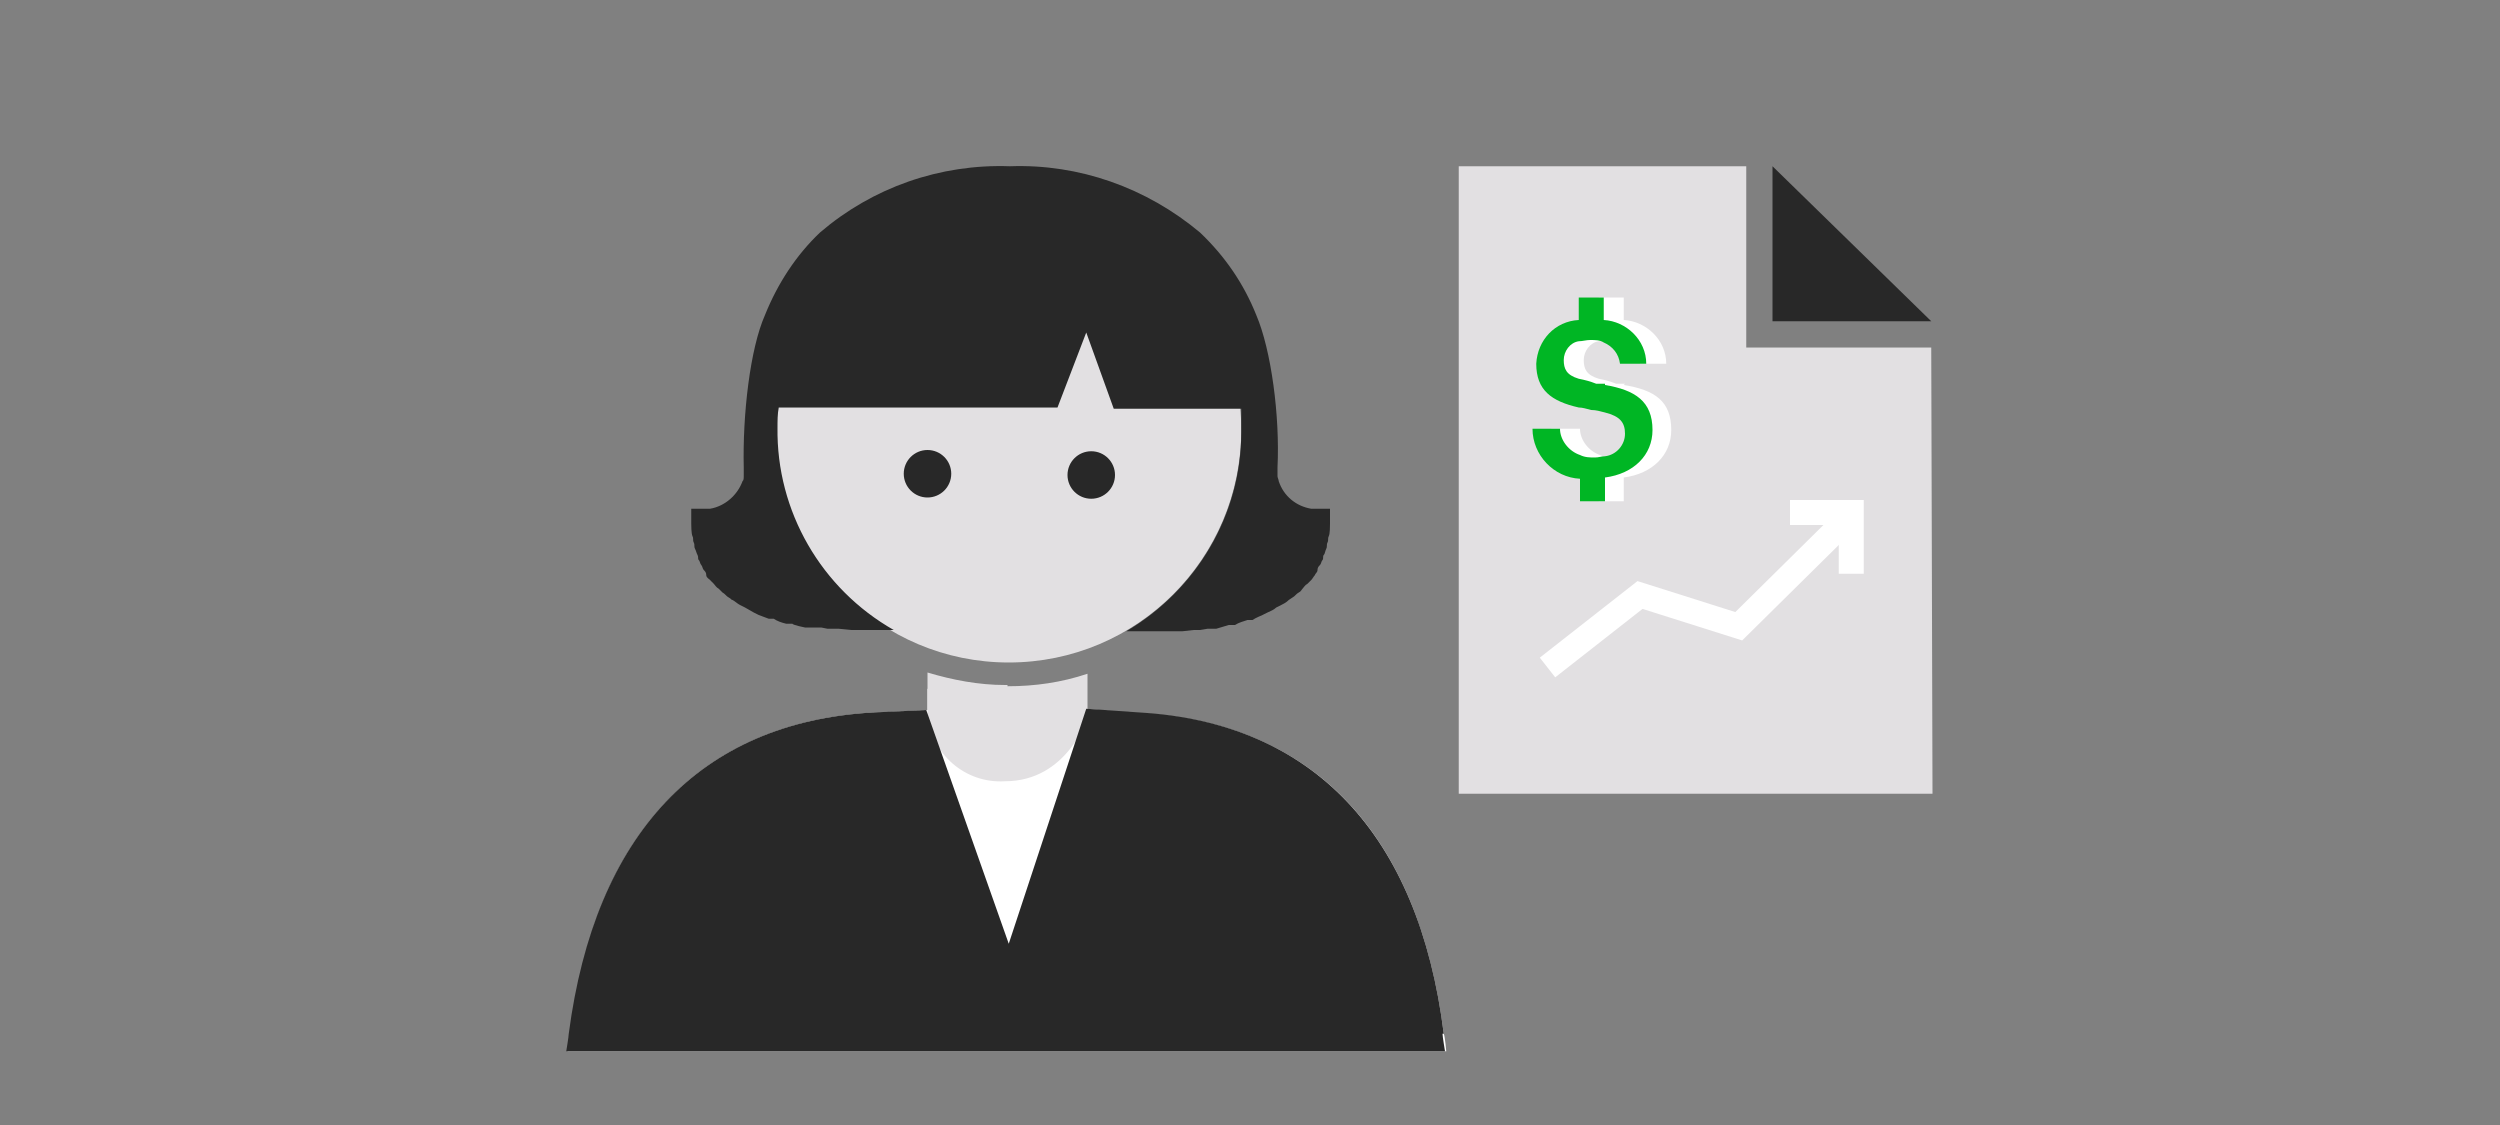 <?xml version="1.0" encoding="UTF-8"?>
<svg id="ART_WORKS" data-name="ART WORKS" xmlns="http://www.w3.org/2000/svg" version="1.1" viewBox="0 0 200 90">
  <rect x="0" y="0" width="200" height="90" fill="#808080" stroke="none"/>
  <defs>
    <style>
      .cls-1 {
        fill: none;
        stroke: #fff;
        stroke-miterlimit: 10;
        stroke-width: 2px;
      }

      .cls-2 {
        fill: #282828;
      }

      .cls-2, .cls-3, .cls-4, .cls-5 {
        stroke-width: 0px;
      }

      .cls-3 {
        fill: #e2e0e2;
      }

      .cls-4 {
        fill: #00b624;
      }

      .cls-5 {
        fill: #fff;
      }
    </style>
  </defs>
  <polygon class="cls-3" points="139.7 27.8 139.7 13.3 116.7 13.3 116.7 63.5 154.6 63.5 154.5 27.8 139.7 27.8"/>
  <polygon class="cls-2" points="154.5 25.7 141.8 25.7 141.8 13.3 154.5 25.7"/>
  <path class="cls-5" d="M130,30.7h-.7c-.5-.2-.9-.3-1.4-.4-1-.3-1.2-.8-1.2-1.5,0-.7.5-1.4,1.2-1.5.3,0,.6-.1.9-.1.4,0,.8,0,1.1.2.7.3,1.2.9,1.3,1.7h2.1c0-1.9-1.6-3.4-3.4-3.5v-1.8h-2v1.8c-1.9.1-3.3,1.6-3.4,3.5,0,2.1,1.2,3,3.4,3.5.3,0,.6.1,1,.2.4,0,.7.1,1.1.2,1.2.3,1.6.8,1.6,1.7,0,.9-.7,1.7-1.6,1.8-.3,0-.5.1-.8.1-.4,0-.8,0-1.2-.2-.9-.3-1.6-1.2-1.6-2.1h-2.3c0,2.1,1.7,3.9,3.8,4v1.8h2v-1.9c2.3-.3,3.8-1.8,3.8-3.8,0-2.3-1.3-3.2-3.8-3.6Z"/>
  <path class="cls-4" d="M128.4,30.7h-.7c-.5-.2-.9-.3-1.4-.4-1-.3-1.2-.8-1.2-1.5,0-.7.5-1.4,1.2-1.5.3,0,.6-.1.9-.1.4,0,.8,0,1.1.2.7.3,1.2.9,1.3,1.7h2.1c0-1.9-1.6-3.4-3.4-3.5v-1.8h-2v1.8c-1.9.1-3.3,1.6-3.4,3.5,0,2.1,1.2,3,3.4,3.5.3,0,.6.1,1,.2.4,0,.7.1,1.1.2,1.2.3,1.6.8,1.6,1.7,0,.9-.7,1.7-1.6,1.8-.3,0-.5.1-.8.1-.4,0-.8,0-1.2-.2-.9-.3-1.6-1.2-1.6-2.1h-2.2c0,2.1,1.7,3.9,3.8,4v1.8h2v-1.9c2.3-.3,3.8-1.8,3.8-3.8,0-2.3-1.4-3.2-3.8-3.6Z"/>
  <polyline class="cls-1" points="123.8 53.4 131.2 47.6 139.1 50.1 147.4 41.9"/>
  <polyline class="cls-1" points="143.2 41 148.1 41 148.1 45.9"/>
  <g>
    <path class="cls-5" d="M115.5,82.7c-2-15.8-10.2-24.6-23.6-25.6h-1l-4-.4v-1.6c-2,.7-10.8.6-12.7,0v1.7l-3.9.2h-.4c-13.9.8-22.3,9.7-24.3,25.7,0,.2-.2,1.4-.2,1.4h70.3s-.1-1.2-.2-1.4h0Z"/>
    <path class="cls-3" d="M80.6,54.8h-.2c-2.1,0-4.2-.4-6.2-1v3.4c.3,3.1,3,5.5,6.2,5.3,5,0,6.6-5.1,6.6-5.1v-3.5c-2.1.7-4.2,1-6.4,1h0Z"/>
    <circle class="cls-3" cx="80.7" cy="34.4" r="18.6"/>
    <circle class="cls-2" cx="74.2" cy="37.9" r="1.9"/>
    <circle class="cls-2" cx="87.3" cy="38" r="1.9"/>
    <path class="cls-2" d="M106.4,40.9v-.2c-.2,0-.7,0-.9,0h0c-.2,0-.4,0-.6,0-1.2-.2-2.2-1-2.6-2.2,0-.1-.1-.3-.1-.4h0v-.7c.2-4.1-.5-9.4-1.7-12.2-1-2.5-2.5-4.7-4.5-6.6-4.3-3.6-9.7-5.5-15.2-5.3-5.6-.2-11,1.7-15.2,5.3-1.9,1.8-3.4,4.1-4.4,6.6-1.2,2.7-1.8,8-1.7,12.2v.6h0c0,.3,0,.4-.1.5-.4,1.1-1.4,2-2.6,2.2-.2,0-.4,0-.6,0h0c-.2,0-.7,0-.9,0v.2h0v1c0,.1,0,.8.1,1s0,.3.1.5,0,.3.1.5.1.3.2.5,0,.3.1.4.1.3.2.4.1.3.2.4.2.2.2.4.2.3.3.4.2.2.3.3.2.3.4.4l.3.3c.2.1.3.3.5.4s.2.2.3.2c.2.1.4.3.6.4l.4.2c.2.1.5.3.7.4l.4.2c.3.1.5.2.8.3h.4c.3.2.6.3,1,.4h.5c0,.1,1,.3,1,.3h.4s.3,0,.3,0h.6c0,0,.5.1.5.1h.9c0,0,1,.1,1,.1h3.4c-5.8-3.3-9.4-9.5-9.3-16.2,0-.5,0-1.1.1-1.6h22.3c0,0,2.3-6,2.3-6l2.2,6.1h10.2c0,.6,0,1.3,0,1.9,0,6.6-3.6,12.6-9.2,15.9h4.5c0,0,.9-.1.9-.1h.5c0,0,.6-.1.6-.1h.7s1-.3,1-.3h.5c.3-.2.7-.3,1-.4h.4c.3-.2.6-.3.8-.4l.4-.2c.2-.1.5-.2.7-.4l.4-.2c.2-.1.4-.2.6-.4l.3-.2c.2-.1.3-.3.5-.4s.2-.2.3-.3.2-.3.4-.4c.1-.1.2-.2.3-.3.1-.1.2-.3.3-.4,0-.1.2-.2.2-.4s.1-.3.2-.4.1-.3.2-.4,0-.3.1-.4.1-.3.2-.5,0-.3.1-.5,0-.3.1-.5.1-.8.1-1v-1h0c0,0,0,0,0,0Z"/>
    <path class="cls-2" d="M115.5,82.7c-2-16-10.5-24.9-24.3-25.7l-4.3-.3-6.2,18.8-6.6-18.7-4.3.2c-13.8.8-22.2,9.7-24.3,25.7,0,.2-.2,1.4-.2,1.4h70.3s-.2-1.2-.2-1.4Z"/>
  </g>
</svg>
